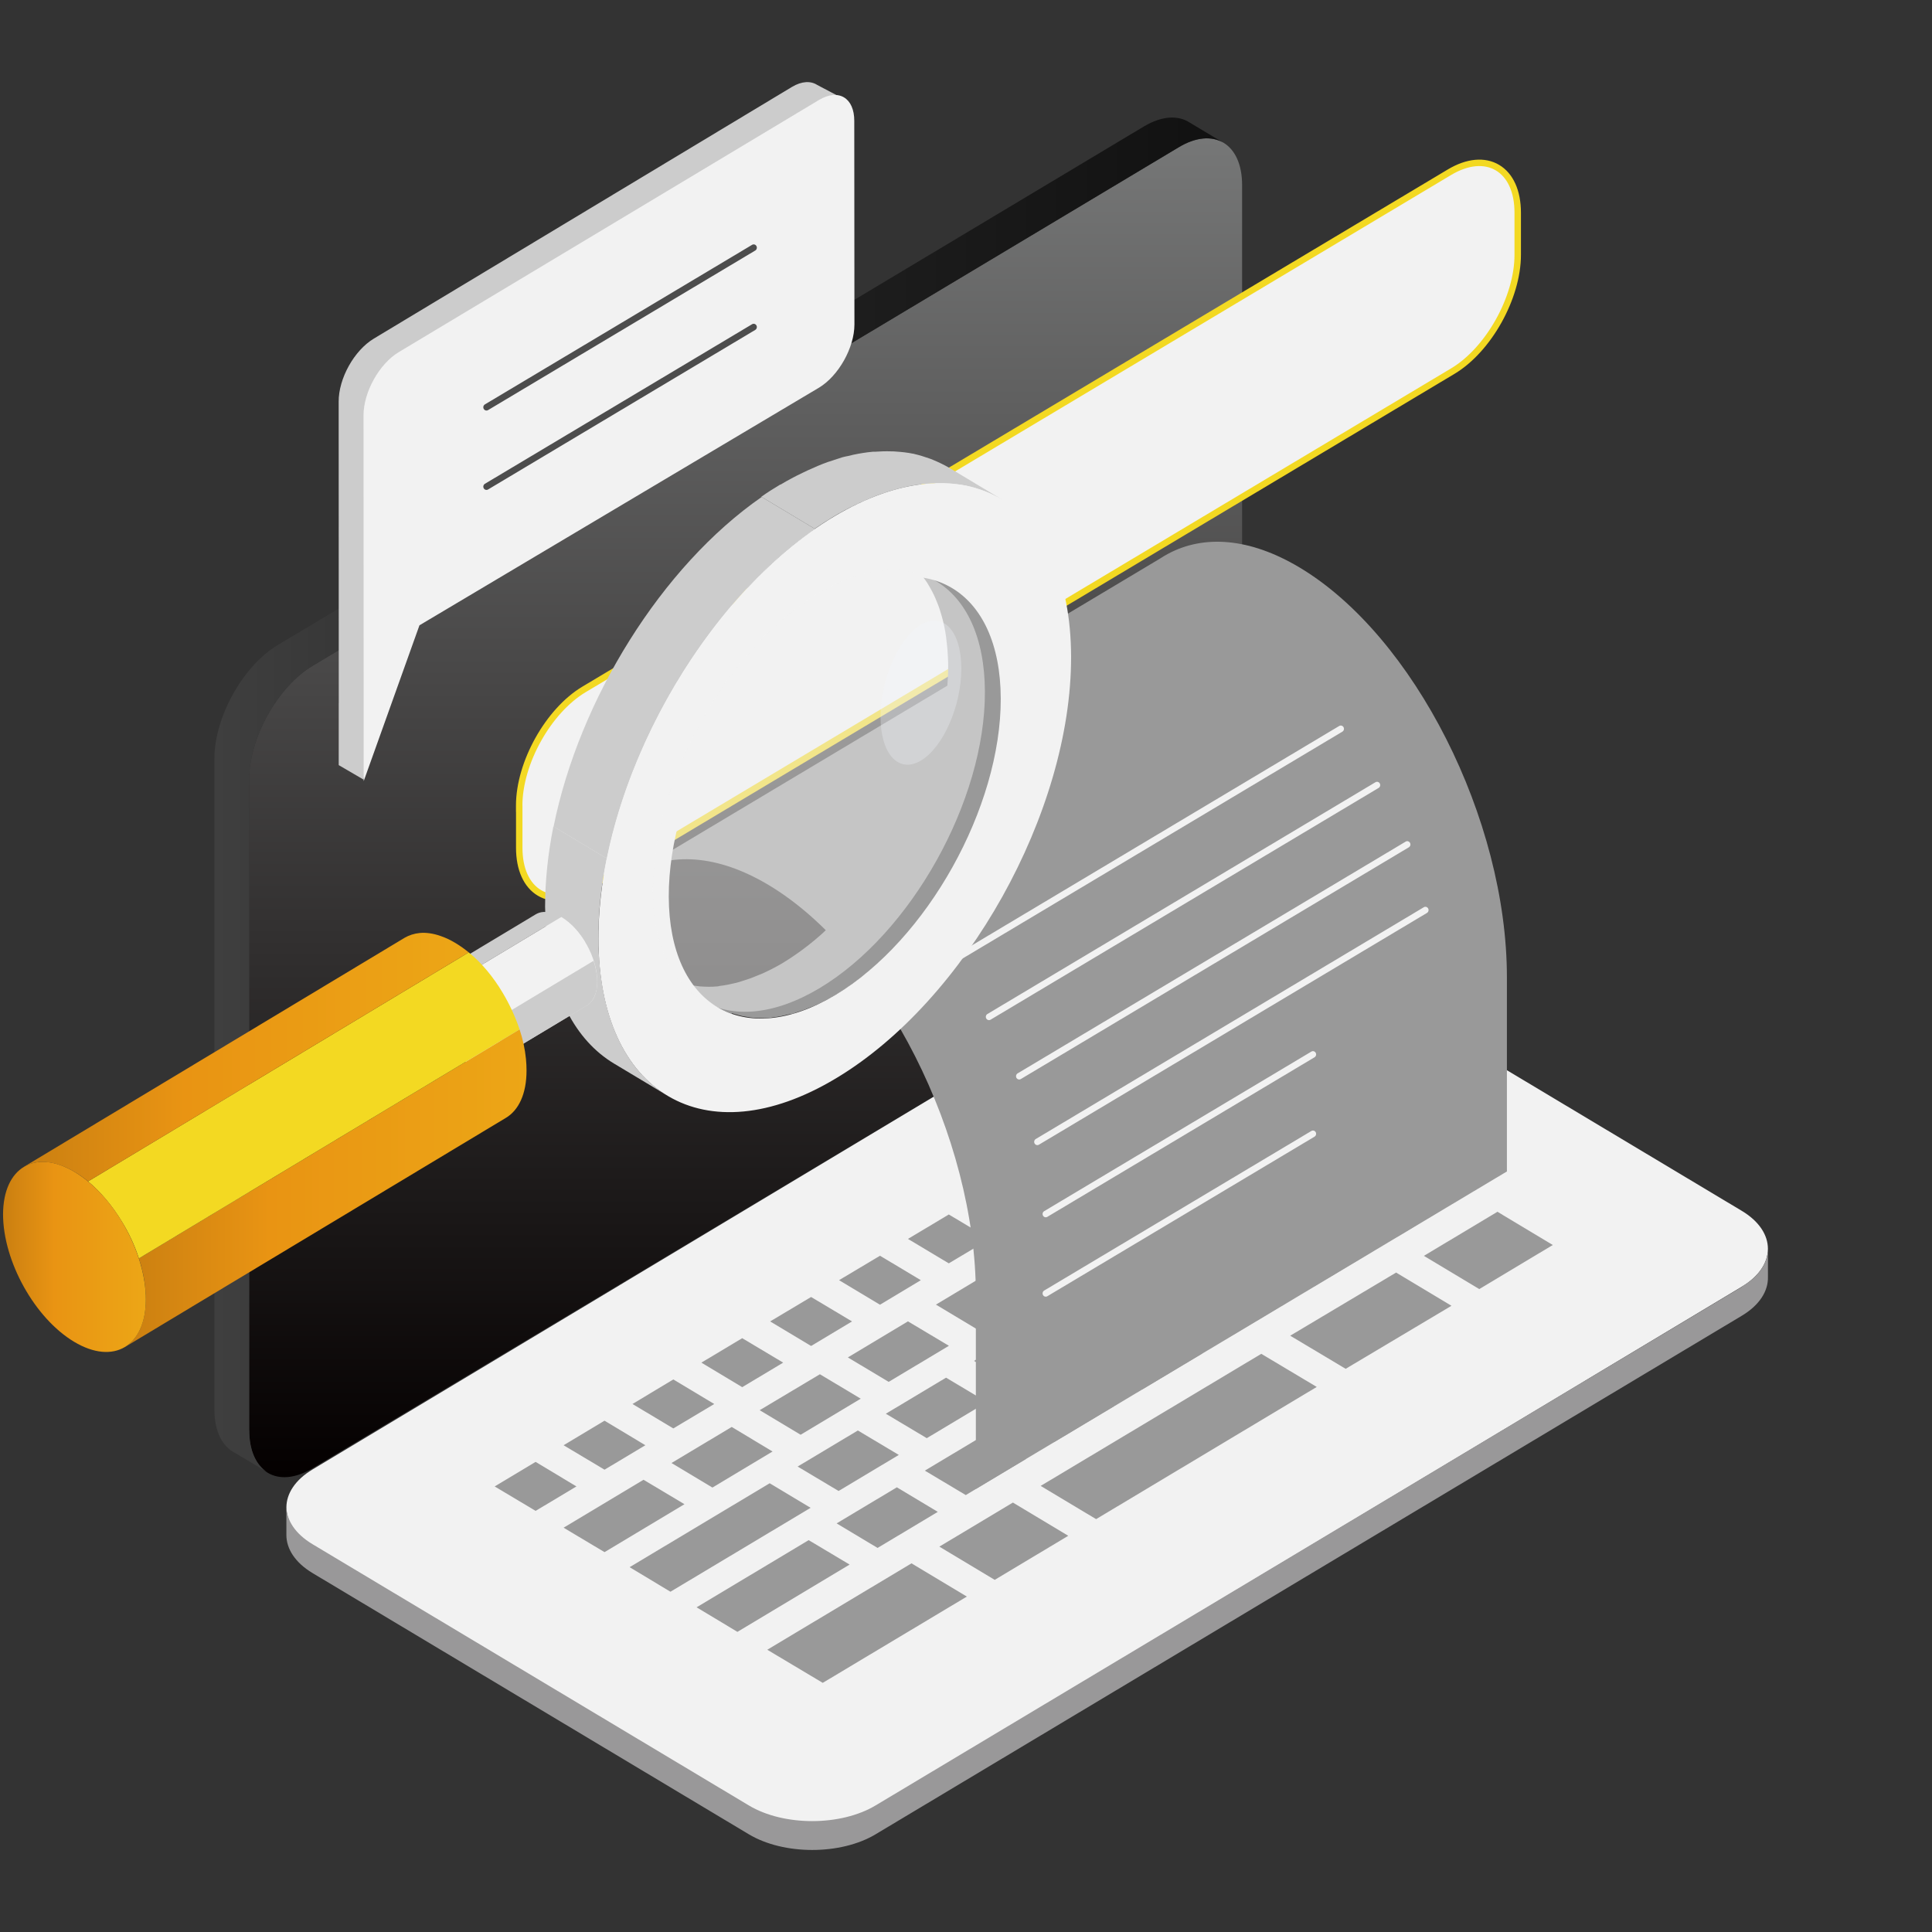 <svg width="600" height="600" viewBox="0 0 600 600" fill="none" xmlns="http://www.w3.org/2000/svg">
<rect x="0" y="0" width="600" height="600" fill="#333333" stroke="none"/>
<path d="M97.071 479.919C86.237 473.449 86.237 462.819 97.071 456.349L366.067 294.909C376.901 288.439 394.607 288.439 405.423 294.909L540.916 376.032C551.75 382.521 551.75 393.133 540.916 399.603L271.92 561.042C261.086 567.513 243.379 567.513 232.563 561.042L97.071 479.919Z" fill="#F2F2F2"/>
<path d="M316.04 379.551L328.756 371.963L316.04 364.338L303.359 371.963L316.04 379.551Z" fill="#999999"/>
<path d="M294.657 392.344L307.374 384.756L294.657 377.168L281.977 384.756L294.657 392.344Z" fill="#999999"/>
<path d="M273.291 405.193L285.971 397.569L273.291 389.98L260.574 397.569L273.291 405.193Z" fill="#999999"/>
<path d="M251.892 418.004L264.608 410.379L251.892 402.791L239.176 410.379L251.892 418.004Z" fill="#999999"/>
<path d="M380.083 341.061L392.799 333.472L380.083 325.848L367.402 333.472L380.083 341.061Z" fill="#999999"/>
<path d="M358.681 353.872L371.397 346.283L358.681 338.695L346 346.283L358.681 353.872Z" fill="#999999"/>
<path d="M337.314 366.721L349.995 359.096L337.314 351.508L324.598 359.096L337.314 366.721Z" fill="#999999"/>
<path d="M230.505 430.799L243.221 423.174L230.505 415.586L217.824 423.174L230.505 430.799Z" fill="#999999"/>
<path d="M209.107 443.611L221.823 436.023L209.107 428.398L196.426 436.023L209.107 443.611Z" fill="#999999"/>
<path d="M187.744 456.422L200.424 448.834L187.744 441.209L175.027 448.834L187.744 456.422Z" fill="#999999"/>
<path d="M166.341 469.215L179.022 461.627L166.341 454.002L153.625 461.627L166.341 469.215Z" fill="#999999"/>
<path d="M308.918 490.642L331.758 476.95L314.566 466.631L291.727 480.322L308.918 490.642Z" fill="#999999"/>
<path d="M255.513 522.625L300.268 495.829L283.076 485.51L238.285 512.343L255.513 522.625Z" fill="#999999"/>
<path d="M459.399 400.335L482.239 386.643L465.047 376.324L442.207 390.016L459.399 400.335Z" fill="#999999"/>
<path d="M417.911 425.097L450.767 405.522L433.576 395.203L400.684 414.815L417.911 425.097Z" fill="#999999"/>
<path d="M340.411 471.78L408.93 430.724L391.702 420.441L323.184 461.461L340.411 471.78Z" fill="#999999"/>
<path d="M354.669 431.531L373.371 420.332L360.654 412.707L341.988 423.906L354.669 431.531Z" fill="#999999"/>
<path d="M327.282 447.9L345.984 436.701L333.268 429.113L314.602 440.312L327.282 447.9Z" fill="#999999"/>
<path d="M407.931 399.603L426.632 388.404L413.916 380.779L395.25 391.978L407.931 399.603Z" fill="#999999"/>
<path d="M434.001 384.058L456.059 370.623L443.343 362.998L421.32 376.433L434.001 384.058Z" fill="#999999"/>
<path d="M380.544 415.971L399.246 404.772L386.529 397.184L367.863 408.382L380.544 415.971Z" fill="#999999"/>
<path d="M299.931 464.305L318.597 453.106L305.916 445.518L287.215 456.716L299.931 464.305Z" fill="#999999"/>
<path d="M272.541 480.724L291.242 469.525L278.526 461.9L259.824 473.099L272.541 480.724Z" fill="#999999"/>
<path d="M229.013 506.788L263.858 485.893L251.142 478.305L216.332 499.163L229.013 506.788Z" fill="#999999"/>
<path d="M342.536 413.863L361.238 402.664L348.521 395.076L329.855 406.275L342.536 413.863Z" fill="#999999"/>
<path d="M315.201 430.265L333.867 419.066L321.186 411.441L302.484 422.64L315.201 430.265Z" fill="#999999"/>
<path d="M287.818 446.635L306.519 435.436L293.803 427.848L275.102 439.047L287.818 446.635Z" fill="#999999"/>
<path d="M396.083 381.072L434.694 358.326L421.978 350.738L383.402 373.484L396.083 381.072Z" fill="#999999"/>
<path d="M369.017 397.751L387.683 386.552L375.002 378.928L356.301 390.127L369.017 397.751Z" fill="#999999"/>
<path d="M260.431 463.037L279.133 451.838L266.416 444.25L247.715 455.449L260.431 463.037Z" fill="#999999"/>
<path d="M208.216 494.327L251.746 468.263L239.03 460.639L195.535 486.702L208.216 494.327Z" fill="#999999"/>
<path d="M330.763 396.377L349.429 385.178L336.748 377.59L318.047 388.789L330.763 396.377Z" fill="#999999"/>
<path d="M303.373 412.783L322.074 401.584L309.358 393.959L290.656 405.158L303.373 412.783Z" fill="#999999"/>
<path d="M275.989 429.148L294.691 417.949L281.975 410.361L263.309 421.56L275.989 429.148Z" fill="#999999"/>
<path d="M385.607 363.971L414.556 345.99L401.875 338.402L372.891 356.383L385.607 363.971Z" fill="#999999"/>
<path d="M358.255 379.954L376.957 368.756L364.241 361.131L345.539 372.33L358.255 379.954Z" fill="#999999"/>
<path d="M248.642 445.572L267.308 434.373L254.627 426.785L235.926 437.947L248.642 445.572Z" fill="#999999"/>
<path d="M221.255 461.976L239.921 450.777L227.241 443.152L208.539 454.351L221.255 461.976Z" fill="#999999"/>
<path d="M187.744 482.028L212.572 467.145L199.856 459.557L175.027 474.44L187.744 482.028Z" fill="#999999"/>
<path d="M540.953 399.64L271.921 560.695C261.087 567.183 243.38 567.183 232.564 560.695L97.072 479.572C91.673 476.346 88.938 472.057 88.938 467.805V476.694C88.938 480.983 91.637 485.272 97.072 488.535L232.564 569.658C243.398 576.146 261.105 576.146 271.921 569.658L540.953 408.603C546.458 405.304 549.158 400.942 549.051 396.561V387.818C549.051 392.071 546.352 396.36 540.917 399.585L540.953 399.622V399.64Z" fill="#999899"/>
<path d="M77.359 242.142C77.359 229.183 86.222 213.274 97.055 206.786L366.052 45.731C376.885 39.243 385.748 44.54 385.748 57.498V259.536C385.748 272.494 376.885 288.404 366.052 294.892L97.073 455.983C86.24 462.472 77.377 457.175 77.377 444.216V242.142H77.359Z" fill="url(#paint0_linear_2895_51862)"/>
<path d="M161.238 250.195V251.195H161.256V263.301C161.256 269.961 163.544 274.924 167.524 277.298C171.517 279.68 176.848 279.24 182.447 275.893L451.177 115.256C456.778 111.908 461.808 106.175 465.435 99.677C469.062 93.177 471.341 85.813 471.341 79.141V66.072C471.341 59.412 469.054 54.448 465.074 52.075C461.081 49.693 455.75 50.133 450.151 53.48L181.403 214.08L181.403 214.08C175.802 217.428 170.772 223.161 167.145 229.66C163.517 236.159 161.238 243.523 161.238 250.195Z" fill="#F2F2F2" stroke="#F3D922" stroke-width="2" stroke-linecap="round"/>
<path d="M403.584 176.233C388.051 166.953 373.801 166.033 362.677 172.027C361.848 172.477 361.029 172.958 360.24 173.482C305.771 206.028 251.302 238.585 196.844 271.131C208.099 264.593 222.703 265.294 238.661 274.824C274.229 296.062 303.061 353.047 303.061 402.102L303.061 462.409L467.984 363.807L467.984 303.511C467.984 254.455 439.152 197.47 403.584 176.233Z" fill="#999999"/>
<path d="M324.765 378.04C324.421 378.04 324.097 377.862 323.915 377.527C323.642 377.046 323.804 376.418 324.279 376.136L407.257 326.579C407.722 326.296 408.329 326.464 408.602 326.955C408.875 327.436 408.713 328.064 408.238 328.347L325.26 377.904C325.109 377.998 324.937 378.04 324.775 378.04H324.765Z" fill="#F2F2F2"/>
<path d="M324.765 402.694C324.421 402.694 324.097 402.516 323.915 402.182C323.642 401.7 323.804 401.073 324.279 400.79L407.257 351.233C407.722 350.95 408.329 351.118 408.602 351.61C408.875 352.091 408.713 352.718 408.238 353.001L325.26 402.558C325.109 402.652 324.937 402.694 324.775 402.694H324.765Z" fill="#F2F2F2"/>
<path d="M316.521 335.25C316.177 335.25 315.853 335.073 315.671 334.738C315.398 334.257 315.56 333.629 316.035 333.346L436.542 261.37C437.007 261.087 437.614 261.255 437.887 261.746C438.16 262.227 437.998 262.855 437.523 263.138L317.016 335.114C316.864 335.209 316.692 335.25 316.531 335.25H316.521Z" fill="#F2F2F2"/>
<path d="M322.153 355.631C321.81 355.631 321.486 355.453 321.304 355.119C321.031 354.637 321.193 354.01 321.668 353.727L442.175 281.75C442.64 281.468 443.247 281.635 443.52 282.127C443.793 282.608 443.631 283.236 443.156 283.519L322.649 355.495C322.497 355.589 322.325 355.631 322.163 355.631H322.153Z" fill="#F2F2F2"/>
<path d="M307.138 316.811C306.794 316.811 306.47 316.633 306.288 316.298C306.015 315.817 306.177 315.189 306.652 314.907L427.159 242.93C427.624 242.648 428.231 242.815 428.504 243.307C428.777 243.788 428.615 244.416 428.14 244.698L307.633 316.675C307.482 316.769 307.31 316.811 307.148 316.811H307.138Z" fill="#F2F2F2"/>
<path d="M295.88 299.34C295.536 299.34 295.212 299.162 295.03 298.828C294.757 298.346 294.919 297.719 295.394 297.436L415.901 225.459C416.366 225.177 416.973 225.344 417.246 225.836C417.519 226.317 417.358 226.945 416.882 227.227L296.375 299.204C296.224 299.298 296.052 299.34 295.89 299.34H295.88Z" fill="#F2F2F2"/>
<path d="M77.376 444.176V242.139C77.376 229.18 86.239 213.271 97.072 206.783L366.069 45.728C371.432 42.502 376.263 42.209 379.85 44.28L369.532 38.103C365.944 35.721 360.883 35.922 355.27 39.258L86.274 200.313C75.441 206.801 66.578 222.71 66.578 235.669V437.706C66.578 444.488 69.011 449.162 72.901 451.16L82.74 457.025C79.454 454.77 77.412 450.353 77.412 444.176H77.376Z" fill="url(#paint1_linear_2895_51862)"/>
<path d="M227.254 314.842C225.694 314.283 224.133 313.662 222.753 312.792L206.19 302.854C207.63 303.723 209.13 304.345 210.691 304.904C211.171 305.09 211.651 305.214 212.131 305.338C213.331 305.711 214.591 305.96 215.912 306.146C216.392 306.208 216.872 306.27 217.352 306.332C219.092 306.456 220.893 306.519 222.813 306.332C222.993 306.332 223.233 306.27 223.413 306.208C225.093 306.022 226.894 305.649 228.694 305.214C229.294 305.09 229.894 304.841 230.555 304.655C231.995 304.22 233.435 303.723 234.875 303.102C235.476 302.854 236.076 302.605 236.736 302.357C238.776 301.425 240.877 300.369 242.977 299.127C244.537 298.195 246.038 297.201 247.538 296.145C249.939 294.468 252.219 292.667 254.5 290.679C254.98 290.244 255.52 289.809 256 289.312C258.1 287.387 260.141 285.399 262.181 283.225C262.421 282.977 262.601 282.79 262.841 282.542C264.942 280.181 266.982 277.697 268.963 275.15C269.443 274.591 269.863 273.97 270.283 273.349C272.203 270.74 274.124 268.069 275.864 265.273C275.984 265.087 276.044 264.901 276.164 264.777C277.844 262.106 279.405 259.372 280.845 256.577C281.205 255.956 281.505 255.273 281.865 254.652C283.366 251.732 284.746 248.813 285.946 245.769C286.126 245.272 286.306 244.775 286.546 244.278C287.626 241.607 288.587 238.874 289.487 236.141C289.667 235.52 289.907 234.961 290.087 234.34C290.987 231.296 291.767 228.314 292.427 225.271C292.607 224.525 292.727 223.78 292.847 223.034C293.208 221.047 293.508 219.059 293.748 217.071C293.868 216.264 293.928 215.518 294.048 214.711C294.288 212.102 294.468 209.493 294.468 206.884C294.468 205.083 294.348 203.281 294.228 201.604C294.168 200.797 294.048 200.051 293.988 199.306C293.868 198.25 293.748 197.194 293.568 196.2C293.448 195.455 293.268 194.709 293.148 194.026C292.908 193.094 292.727 192.163 292.427 191.231C292.247 190.548 292.007 189.864 291.827 189.243C291.527 188.374 291.227 187.504 290.867 186.696C290.627 186.075 290.387 185.516 290.087 184.895C289.727 184.088 289.307 183.342 288.887 182.597C288.587 182.1 288.287 181.541 287.986 181.044C287.506 180.298 287.026 179.677 286.486 178.994C286.186 178.559 285.826 178.124 285.526 177.752C284.926 177.068 284.266 176.447 283.606 175.826C283.306 175.516 283.005 175.205 282.645 174.957C281.625 174.087 280.605 173.341 279.465 172.658L296.028 182.597C297.108 183.28 298.189 184.025 299.209 184.895C299.509 185.144 299.809 185.516 300.169 185.765C300.829 186.386 301.489 187.007 302.089 187.69C302.449 188.063 302.75 188.498 303.05 188.933C303.59 189.616 304.07 190.237 304.55 190.982C304.85 191.479 305.15 191.976 305.45 192.535C305.87 193.281 306.29 194.026 306.65 194.834C306.95 195.393 307.19 196.014 307.431 196.635C307.791 197.443 308.091 198.312 308.391 199.182C308.631 199.803 308.811 200.486 308.991 201.17C309.231 202.101 309.471 203.033 309.711 203.965C309.891 204.648 310.011 205.393 310.131 206.139C310.311 207.133 310.431 208.189 310.551 209.245C310.671 209.99 310.731 210.735 310.791 211.543C310.791 211.854 310.851 212.102 310.911 212.413C311.031 213.841 311.031 215.332 311.031 216.823C311.031 219.37 310.851 221.978 310.611 224.649C310.551 225.457 310.431 226.202 310.311 227.01C310.071 228.998 309.771 230.923 309.411 232.911C309.291 233.408 309.291 233.905 309.171 234.402C309.171 234.65 309.051 234.899 308.991 235.147C308.331 238.191 307.611 241.172 306.65 244.216C306.47 244.837 306.23 245.396 306.05 246.017C305.15 248.751 304.19 251.484 303.11 254.155C302.93 254.652 302.75 255.149 302.509 255.645C301.249 258.627 299.869 261.609 298.429 264.466C298.069 265.149 297.769 265.77 297.408 266.454C295.908 269.249 294.408 271.982 292.727 274.653C292.607 274.839 292.547 275.026 292.427 275.15C290.687 277.945 288.767 280.616 286.846 283.225C286.426 283.846 285.946 284.405 285.526 285.026C283.546 287.573 281.505 290.058 279.405 292.418C279.165 292.667 278.985 292.853 278.745 293.102C276.764 295.213 274.724 297.263 272.623 299.127C272.143 299.562 271.603 300.059 271.123 300.493C268.843 302.481 266.562 304.282 264.162 305.96C264.042 306.084 263.861 306.208 263.741 306.27C262.361 307.202 260.981 308.134 259.601 308.941C257.5 310.183 255.4 311.239 253.359 312.171C252.759 312.482 252.159 312.668 251.499 312.917C250.059 313.538 248.618 314.035 247.178 314.469C246.818 314.594 246.458 314.78 246.098 314.842C245.858 314.904 245.618 314.904 245.318 314.966C243.517 315.401 241.777 315.774 240.037 315.96C239.857 315.96 239.616 316.022 239.436 316.085C237.576 316.271 235.776 316.209 233.975 316.085C233.495 316.085 233.015 315.96 232.535 315.898C231.215 315.712 229.954 315.463 228.754 315.091C228.274 314.966 227.794 314.842 227.374 314.656L227.254 314.842Z" fill="#999999"/>
<path d="M242.437 150.482C244.717 149.116 246.938 147.935 249.158 146.879C249.698 146.631 250.238 146.382 250.718 146.134C252.879 145.14 255.039 144.208 257.14 143.463C257.32 143.401 257.56 143.339 257.74 143.277C259 142.842 260.32 142.407 261.521 142.034C262.181 141.848 262.781 141.724 263.441 141.6C263.981 141.475 264.461 141.351 265.001 141.227C267.042 140.792 269.022 140.481 271.003 140.295C271.243 140.295 271.423 140.295 271.603 140.295C273.343 140.171 275.083 140.109 276.764 140.171C277.244 140.171 277.724 140.171 278.204 140.233C280.064 140.357 281.865 140.544 283.605 140.916C283.725 140.916 283.785 140.916 283.905 140.978C285.526 141.351 287.146 141.848 288.706 142.407C289.126 142.531 289.546 142.718 289.967 142.904C291.587 143.587 293.147 144.333 294.648 145.202L311.211 155.141C309.711 154.271 308.15 153.526 306.53 152.843C306.11 152.656 305.69 152.532 305.27 152.346C303.709 151.787 302.149 151.29 300.469 150.917C300.349 150.917 300.289 150.917 300.169 150.855C298.428 150.482 296.628 150.296 294.768 150.172C294.287 150.172 293.807 150.172 293.327 150.109C291.647 150.109 289.907 150.109 288.106 150.234C287.926 150.234 287.686 150.234 287.506 150.234C285.586 150.42 283.545 150.731 281.505 151.165C280.965 151.29 280.485 151.414 279.944 151.538C278.084 151.973 276.164 152.532 274.243 153.215C274.063 153.277 273.823 153.339 273.643 153.402C271.543 154.147 269.382 155.079 267.162 156.073C266.622 156.321 266.142 156.57 265.601 156.818C263.381 157.874 261.161 159.054 258.88 160.421C256.9 161.601 254.919 162.905 252.999 164.21L236.435 154.271C238.356 152.905 240.336 151.662 242.317 150.482H242.437Z" fill="#CCCCCC"/>
<path d="M253.117 164.273L236.554 154.334C205.467 175.888 179.902 217.196 171.92 256.701L188.484 266.64C196.465 227.134 222.031 185.827 253.117 164.273Z" fill="#CCCCCC"/>
<path d="M171.862 256.639L188.426 266.577C186.685 275.087 185.785 283.473 185.845 291.548C185.845 293.722 185.905 295.772 186.085 297.822C187.465 318.444 195.267 333.042 207.27 340.247L190.706 330.308C178.704 323.103 170.842 308.506 169.522 287.883C169.402 285.833 169.342 283.783 169.282 281.609C169.282 273.534 170.182 265.086 171.862 256.639Z" fill="#CCCCCC"/>
<path d="M259.001 160.422C218.493 184.647 185.726 243.347 185.846 291.549C185.966 339.751 218.973 359.194 259.481 334.968C299.99 310.805 332.756 252.105 332.636 203.903C332.516 155.701 299.51 136.259 259.001 160.422ZM259.421 309.004C230.915 326.023 207.811 312.358 207.691 278.505C207.571 244.651 230.615 203.406 259.061 186.386C287.507 169.366 310.672 183.032 310.792 216.885C310.912 250.739 287.867 291.984 259.421 309.004Z" fill="#F2F2F2"/>
<path d="M166.343 283.971C167.063 283.536 167.843 283.288 168.683 283.225C169.703 283.163 170.783 283.225 171.984 283.66C172.764 283.909 173.544 284.281 174.324 284.778L144.138 302.916C143.358 302.419 142.578 302.047 141.797 301.798C140.597 301.426 139.517 301.239 138.497 301.363C137.657 301.426 136.816 301.674 136.156 302.109L166.343 283.971Z" fill="#CCCCCC"/>
<path d="M144.14 302.915C150.321 306.642 155.302 315.587 155.302 322.917C155.302 326.582 154.042 329.128 152.061 330.371L182.248 312.233C184.288 311.052 185.488 308.444 185.488 304.779C185.488 297.449 180.507 288.442 174.326 284.777" fill="#F2F2F2"/>
<path d="M155.302 322.979C155.302 322.358 155.302 321.737 155.182 321.115C155.002 319.625 154.702 318.072 154.162 316.519L184.348 298.381C184.828 299.934 185.188 301.487 185.368 302.977C185.428 303.599 185.488 304.22 185.488 304.841C185.488 308.506 184.228 311.053 182.248 312.295L152.061 330.433C154.042 329.253 155.302 326.644 155.302 322.979Z" fill="#CCCCCC"/>
<path d="M151.517 310.742L181.703 292.604C180.203 290.181 178.402 287.945 176.362 286.33L146.176 304.468C148.216 306.145 150.017 308.319 151.517 310.742Z" fill="#F2F2F2"/>
<path d="M144.138 302.915C137.957 299.188 132.916 302.169 132.916 309.561C132.916 316.891 137.897 325.898 144.078 329.563C150.26 333.289 155.301 330.308 155.301 322.916C155.301 315.586 150.32 306.58 144.138 302.915Z" fill="#D8DFEC"/>
<path d="M45.295 403.606C45.295 402.426 45.235 401.184 45.115 399.942C44.815 396.96 44.155 393.854 43.135 390.811L161.359 319.688C162.379 322.731 163.039 325.837 163.34 328.819C163.46 330.061 163.52 331.303 163.52 332.483C163.52 339.751 161.059 344.845 157.038 347.205L38.814 418.328C42.775 415.905 45.235 410.812 45.295 403.606Z" fill="url(#paint2_linear_2895_51862)"/>
<path d="M145.576 295.771C149.597 299.064 153.198 303.412 156.078 308.257C158.239 311.86 160.039 315.773 161.359 319.686L43.135 390.809C41.875 386.896 40.074 382.983 37.854 379.38C34.913 374.535 31.312 370.187 27.352 366.895L145.576 295.771Z" fill="#F3D922"/>
<path d="M125.654 291.239C127.034 290.431 128.595 289.934 130.335 289.748C132.315 289.561 134.536 289.872 136.816 290.679C138.317 291.176 139.877 291.922 141.437 292.854C142.878 293.723 144.258 294.717 145.578 295.773L27.354 366.896C26.033 365.778 24.593 364.784 23.213 363.977C21.652 363.045 20.092 362.299 18.592 361.802C16.251 360.995 14.091 360.747 12.111 360.871C10.43 361.057 8.81 361.554 7.43 362.362L125.654 291.239Z" fill="url(#paint3_linear_2895_51862)"/>
<path d="M23.212 363.977C10.97 356.647 1.008 362.548 0.948 377.084C0.948 391.681 10.79 409.384 23.032 416.714C35.275 424.043 45.237 418.142 45.297 403.607C45.297 389.01 35.455 371.307 23.212 363.977Z" fill="url(#paint4_linear_2895_51862)"/>
<g style="mix-blend-mode:screen" opacity="0.5">
<path d="M254.5 306.892C225.994 323.912 202.889 310.246 202.769 276.393C202.649 242.54 225.694 201.295 254.14 184.275C282.586 167.255 305.751 180.921 305.871 214.774C305.991 248.627 282.946 289.872 254.5 306.892Z" fill="#F2F2F2"/>
</g>
<path opacity="0.3" d="M273.462 222.599C273.462 234.214 279.103 240.302 286.004 236.202C292.906 232.04 298.547 219.306 298.547 207.629C298.547 195.951 292.906 189.925 286.004 194.025C279.103 198.187 273.462 210.921 273.462 222.599Z" fill="#F0F4FA"/>
<path d="M105.193 218.424C105.176 220.146 105.176 236.616 105.193 237.614L112.896 242.106L117.72 218.424L130.942 191.913L245.93 116.841C251.904 113.243 256.771 104.457 256.798 97.29L261.492 30.436L253.798 26.383C251.801 25.095 249.033 25.146 245.935 27.001L116.078 105.171C109.984 108.842 105.139 117.543 105.177 124.75L105.204 218.424H105.193Z" fill="#CCCCCC"/>
<path d="M254.356 31.038C260.421 27.423 265.341 30.368 265.302 37.58L265.352 100.781C265.341 107.97 260.432 116.702 254.383 120.372L130.264 194.193L112.945 242.605L112.895 128.934C112.906 121.723 117.842 112.929 123.842 109.354L254.35 31.038H254.356Z" fill="#F2F2F2"/>
<path d="M151.077 127.495C150.733 127.495 150.41 127.317 150.228 126.982C149.955 126.501 150.117 125.873 150.592 125.591L233.569 76.034C234.034 75.751 234.641 75.919 234.914 76.41C235.187 76.891 235.026 77.519 234.55 77.802L151.573 127.359C151.421 127.453 151.249 127.495 151.087 127.495H151.077Z" fill="#4D4D4D"/>
<path d="M151.077 152.149C150.733 152.149 150.41 151.971 150.228 151.637C149.955 151.155 150.117 150.528 150.592 150.245L233.569 100.688C234.034 100.406 234.641 100.573 234.914 101.065C235.187 101.546 235.026 102.174 234.55 102.456L151.573 152.013C151.421 152.107 151.249 152.149 151.087 152.149H151.077Z" fill="#4D4D4D"/>
<defs>
<linearGradient id="paint0_linear_2895_51862" x1="231.554" y1="42.963" x2="231.554" y2="458.751" gradientUnits="userSpaceOnUse">
<stop stop-color="#767777"/>
<stop offset="1" stop-color="#040000"/>
</linearGradient>
<linearGradient id="paint1_linear_2895_51862" x1="66.578" y1="246.776" x2="379.85" y2="246.776" gradientUnits="userSpaceOnUse">
<stop stop-color="#3F3F3F"/>
<stop offset="0.49" stop-color="#222222"/>
<stop offset="1" stop-color="#111111"/>
</linearGradient>
<linearGradient id="paint2_linear_2895_51862" x1="163.52" y1="369.014" x2="38.814" y2="369.014" gradientUnits="userSpaceOnUse">
<stop stop-color="#ECA616"/>
<stop offset="0.64" stop-color="#E99413"/>
<stop offset="1" stop-color="#CA7F11"/>
</linearGradient>
<linearGradient id="paint3_linear_2895_51862" x1="145.578" y1="328.301" x2="7.43" y2="328.301" gradientUnits="userSpaceOnUse">
<stop stop-color="#ECA616"/>
<stop offset="0.64" stop-color="#E99413"/>
<stop offset="1" stop-color="#CA7F11"/>
</linearGradient>
<linearGradient id="paint4_linear_2895_51862" x1="45.297" y1="390.349" x2="0.948" y2="390.349" gradientUnits="userSpaceOnUse">
<stop stop-color="#ECA616"/>
<stop offset="0.64" stop-color="#E99413"/>
<stop offset="1" stop-color="#CA7F11"/>
</linearGradient>
</defs>
</svg>
